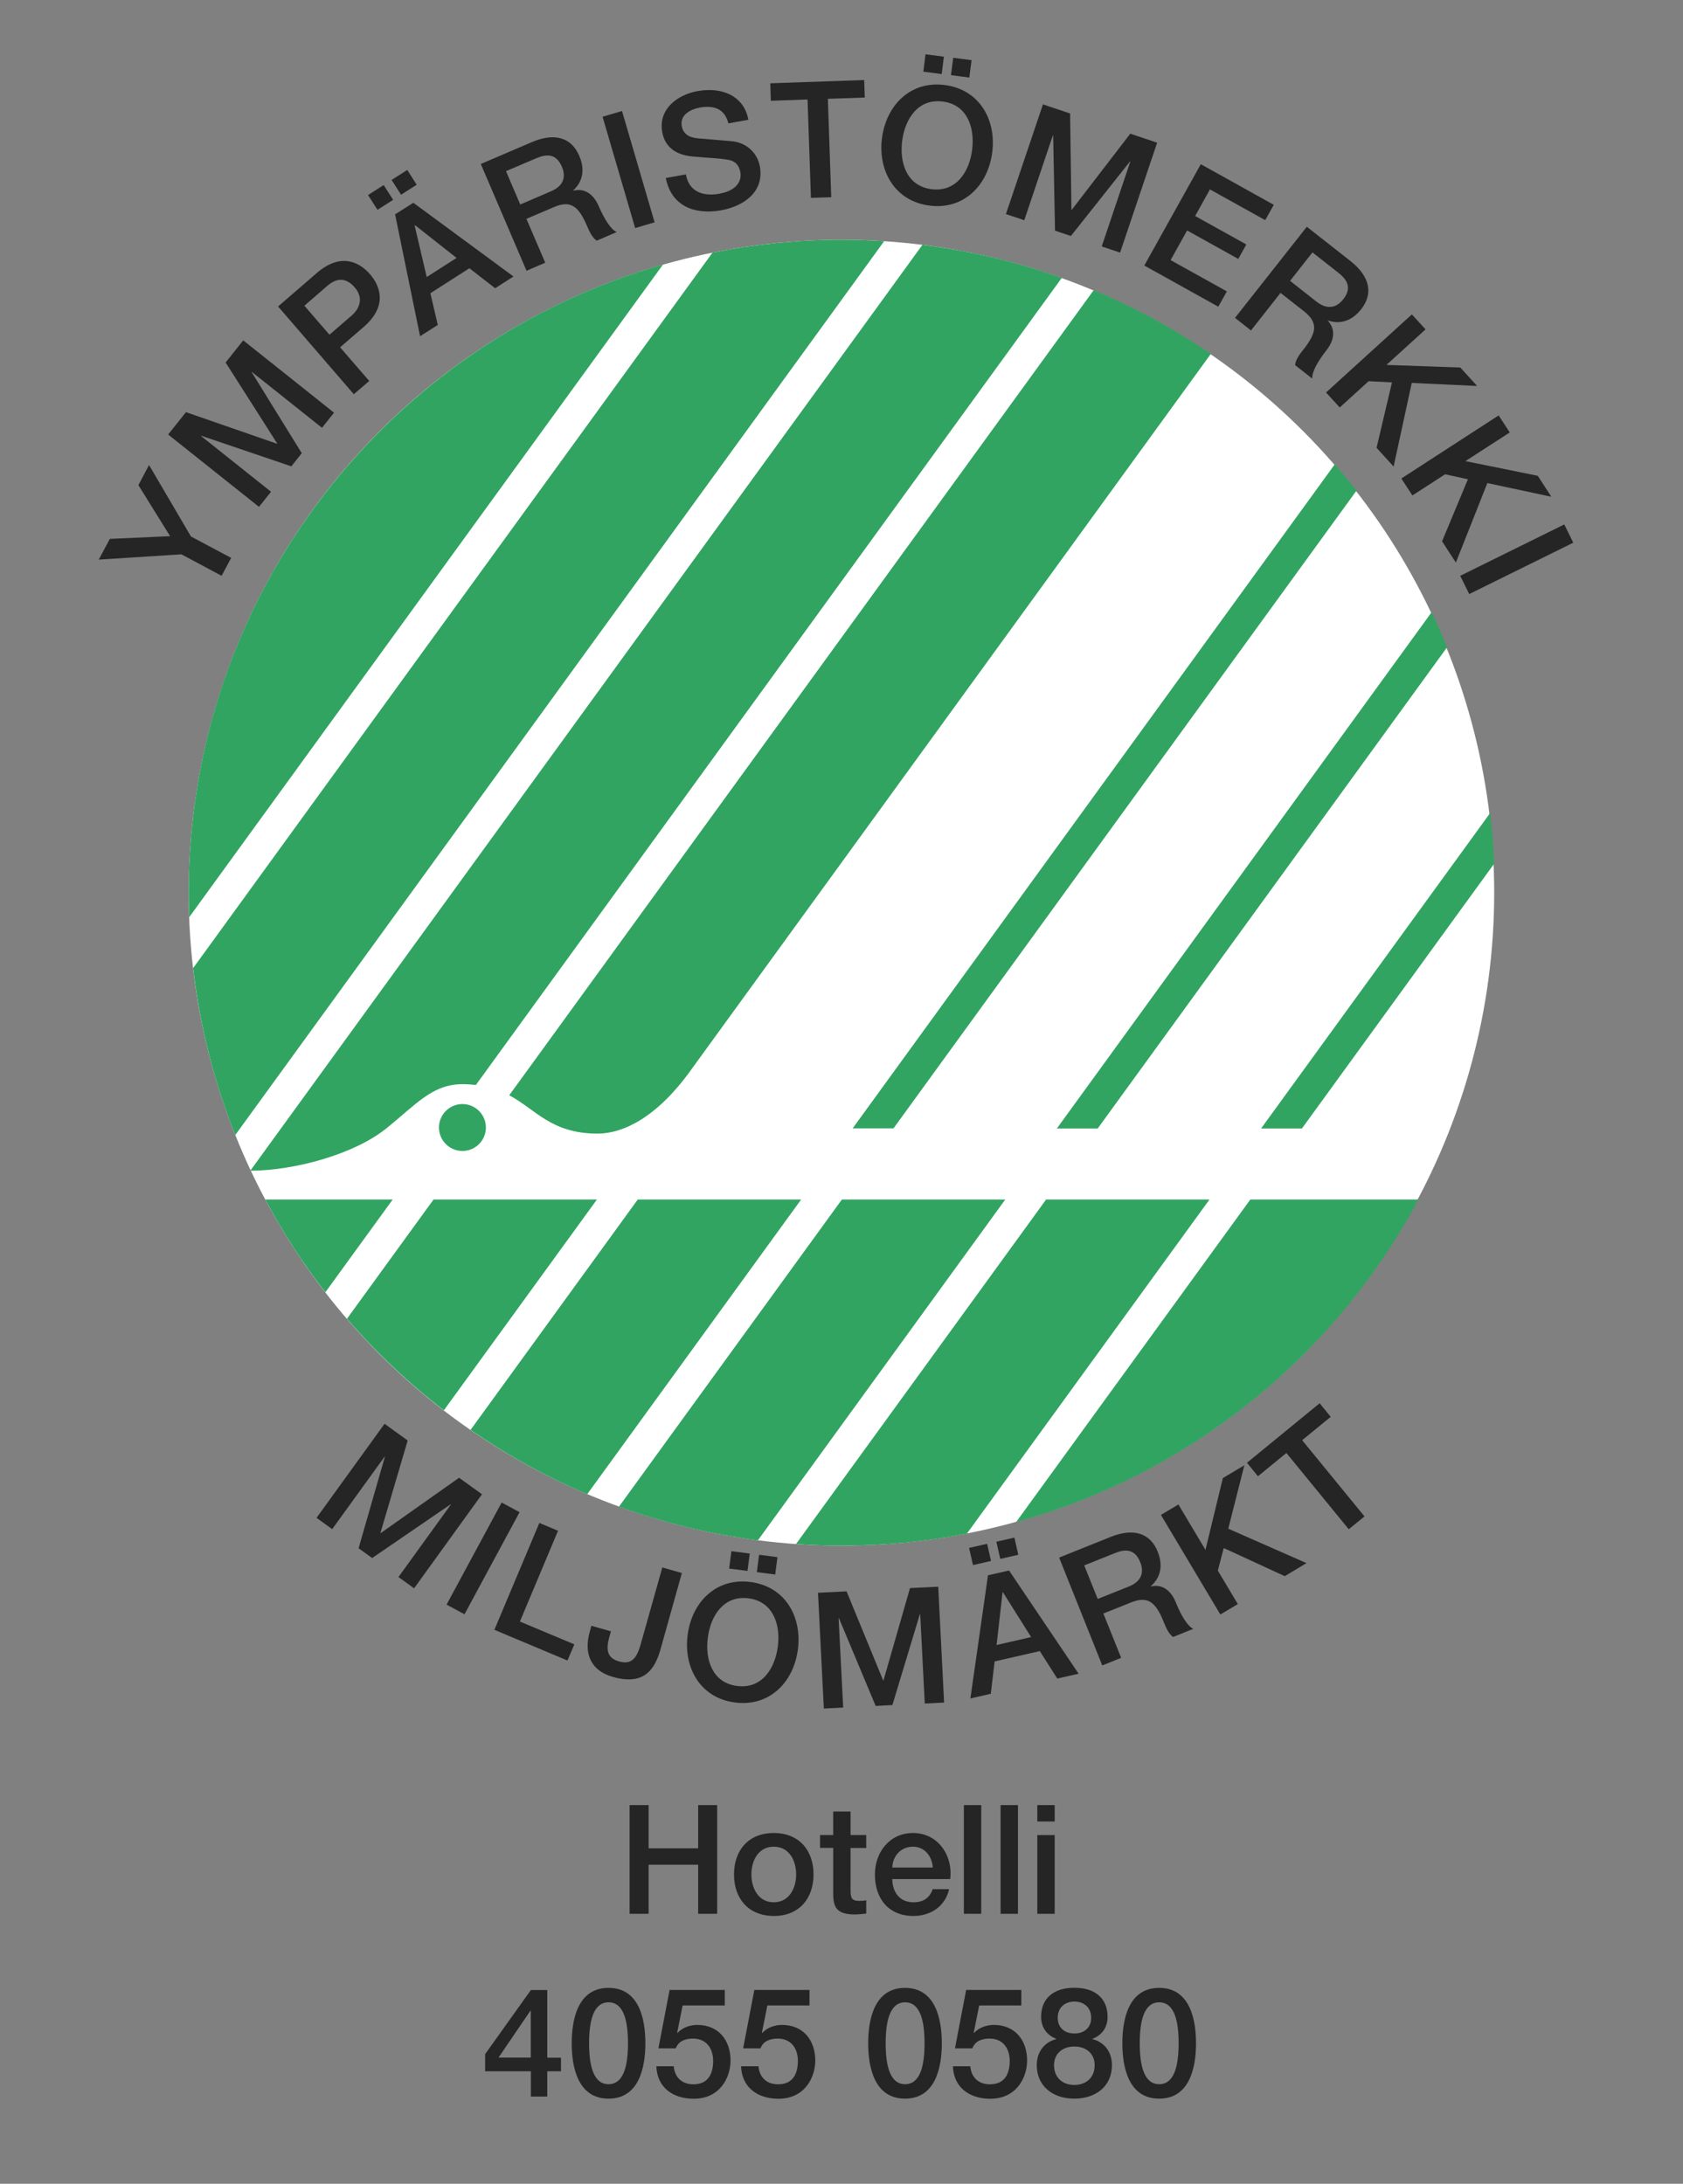 <?xml version="1.0" encoding="UTF-8"?> <svg xmlns="http://www.w3.org/2000/svg" xmlns:xlink="http://www.w3.org/1999/xlink" version="1.1" id="Lag_1" x="0px" y="0px" viewBox="0 0 154.93 201.08" style="enable-background:new 0 0 154.93 201.08;" xml:space="preserve"><rect x="0" y="0" width="154.93" height="201.08" fill="#808080" stroke="none"/> <style type="text/css"> .st0{fill:#252525;} .st1{fill:#FFFFFF;} .st2{fill:#31A461;} </style> <g> <path class="st0" d="M57.96,166.21h1.75v3.98h4.56v-3.98h1.75v10.01h-1.75v-4.52h-4.56v4.52h-1.75V166.21z"></path> <path class="st0" d="M67.57,172.59c0-2.22,1.33-3.81,3.66-3.81c2.33,0,3.66,1.6,3.66,3.81c0,2.23-1.33,3.83-3.66,3.83 C68.9,176.41,67.57,174.82,67.57,172.59z M73.29,172.59c0-1.25-0.63-2.55-2.06-2.55c-1.43,0-2.06,1.3-2.06,2.55 c0,1.26,0.63,2.57,2.06,2.57C72.66,175.15,73.29,173.85,73.29,172.59z"></path> <path class="st0" d="M75.49,168.97h1.21v-2.17h1.6v2.17h1.44v1.19H78.3v3.87c0,0.66,0.06,1,0.77,1c0.22,0,0.45,0,0.67-0.06v1.23 c-0.35,0.03-0.69,0.08-1.04,0.08c-1.67,0-1.98-0.65-2-1.85v-4.28h-1.21V168.97z"></path> <path class="st0" d="M82.14,173.01c0,1.14,0.62,2.15,1.95,2.15c0.92,0,1.49-0.41,1.77-1.21h1.51c-0.35,1.58-1.7,2.47-3.28,2.47 c-2.27,0-3.55-1.58-3.55-3.81c0-2.06,1.35-3.83,3.51-3.83c2.29,0,3.69,2.06,3.42,4.24H82.14z M85.87,171.96 c-0.06-1.01-0.74-1.92-1.82-1.92c-1.11,0-1.87,0.84-1.91,1.92H85.87z"></path> <path class="st0" d="M88.73,166.21h1.6v10.01h-1.6V166.21z"></path> <path class="st0" d="M92.11,166.21h1.6v10.01h-1.6V166.21z"></path> <path class="st0" d="M95.49,166.21h1.6v1.51h-1.6V166.21z M95.49,168.97h1.6v7.25h-1.6V168.97z"></path> <path class="st0" d="M51.64,190.72h-1.26v2.33h-1.51v-2.33h-4.21v-1.58l4.21-5.9h1.51v6.23h1.26V190.72z M45.89,189.46h2.97v-4.32 h-0.03L45.89,189.46z"></path> <path class="st0" d="M59.41,188.14c0,2.23-0.58,5.1-3.39,5.1c-2.82,0-3.39-2.88-3.39-5.1s0.57-5.1,3.39-5.1 C58.84,183.04,59.41,185.91,59.41,188.14z M57.81,188.14c0-2.05-0.39-3.77-1.79-3.77s-1.79,1.72-1.79,3.77 c0,2.05,0.39,3.77,1.79,3.77S57.81,190.19,57.81,188.14z"></path> <path class="st0" d="M61.64,183.23h5.08v1.43h-3.88l-0.5,2.5l0.03,0.03c0.43-0.48,1.15-0.74,1.81-0.74c1.95,0,3.07,1.4,3.07,3.28 c0,1.57-0.98,3.52-3.39,3.52c-1.89,0-3.37-1.02-3.44-2.99h1.6c0.1,1.05,0.77,1.66,1.81,1.66c1.36,0,1.82-0.97,1.82-2.16 c0-1.08-0.57-2.05-1.86-2.05c-0.67,0-1.33,0.21-1.58,0.9h-1.6L61.64,183.23z"></path> <path class="st0" d="M69.44,183.23h5.08v1.43h-3.88l-0.5,2.5l0.03,0.03c0.43-0.48,1.15-0.74,1.81-0.74c1.95,0,3.07,1.4,3.07,3.28 c0,1.57-0.98,3.52-3.39,3.52c-1.89,0-3.37-1.02-3.44-2.99h1.6c0.1,1.05,0.77,1.66,1.81,1.66c1.36,0,1.82-0.97,1.82-2.16 c0-1.08-0.57-2.05-1.86-2.05c-0.67,0-1.33,0.21-1.58,0.9h-1.6L69.44,183.23z"></path> <path class="st0" d="M86.7,188.14c0,2.23-0.58,5.1-3.39,5.1s-3.39-2.88-3.39-5.1s0.58-5.1,3.39-5.1S86.7,185.91,86.7,188.14z M85.11,188.14c0-2.05-0.39-3.77-1.79-3.77s-1.79,1.72-1.79,3.77c0,2.05,0.39,3.77,1.79,3.77S85.11,190.19,85.11,188.14z"></path> <path class="st0" d="M88.94,183.23h5.08v1.43h-3.88l-0.5,2.5l0.03,0.03c0.43-0.48,1.15-0.74,1.81-0.74c1.95,0,3.07,1.4,3.07,3.28 c0,1.57-0.98,3.52-3.39,3.52c-1.89,0-3.37-1.02-3.44-2.99h1.6c0.1,1.05,0.77,1.66,1.81,1.66c1.36,0,1.82-0.97,1.82-2.16 c0-1.08-0.57-2.05-1.86-2.05c-0.67,0-1.33,0.21-1.58,0.9h-1.6L88.94,183.23z"></path> <path class="st0" d="M95.44,190.16c0-1.23,0.7-2.12,1.79-2.4v-0.03c-0.88-0.34-1.39-1.07-1.39-2.02c0-1.67,1.11-2.68,3.06-2.68 s3.06,1.01,3.06,2.68c0,0.95-0.5,1.68-1.39,2.02v0.03c1.09,0.28,1.79,1.16,1.79,2.4c0,1.92-1.47,3.08-3.46,3.08 S95.44,192.08,95.44,190.16z M100.77,190.16c0-1.08-0.8-1.72-1.87-1.72s-1.87,0.64-1.87,1.72c0,1.15,0.8,1.82,1.87,1.82 S100.77,191.31,100.77,190.16z M97.37,185.8c0,0.93,0.66,1.44,1.54,1.44c0.88,0,1.54-0.52,1.54-1.44c0-0.97-0.69-1.5-1.54-1.5 C98.05,184.3,97.37,184.83,97.37,185.8z"></path> <path class="st0" d="M110.1,188.14c0,2.23-0.58,5.1-3.39,5.1c-2.82,0-3.39-2.88-3.39-5.1s0.57-5.1,3.39-5.1 C109.52,183.04,110.1,185.91,110.1,188.14z M108.5,188.14c0-2.05-0.39-3.77-1.79-3.77s-1.79,1.72-1.79,3.77 c0,2.05,0.39,3.77,1.79,3.77S108.5,190.19,108.5,188.14z"></path> </g> <ellipse class="st1" cx="77.46" cy="82.2" rx="60.09" ry="60.12"></ellipse> <path class="st0" d="M16.7,51.04l-7.61,0.49l1.02-1.91l5.55-0.25l-2.92-4.7l0.98-1.85l3.86,6.58l3.7,1.97l-0.88,1.65L16.7,51.04z"></path> <path class="st0" d="M15.48,40.01l1.64-2.06l8.38,2.91l0.02-0.02l-4.75-7.46l1.62-2.04l8.36,6.66l-1.11,1.39l-6.45-5.14l-0.02,0.02 l4.61,7.46l-0.96,1.21l-8.3-2.82l-0.02,0.02l6.45,5.14l-1.11,1.39L15.48,40.01z"></path> <path class="st0" d="M25.6,28.22l3.56-3.08c2.31-2,4.04-0.89,4.91,0.12c0.86,1,1.71,2.87-0.61,4.86l-2.15,1.86l2.68,3.1l-1.42,1.22 L25.6,28.22z M30.33,30.82l2.07-1.79c0.63-0.55,1.14-1.54,0.26-2.56c-0.92-1.06-1.8-0.78-2.55-0.13l-2.09,1.81L30.33,30.82z"></path> <path class="st0" d="M34.75,19.32l-0.87-1.36l1.44-0.92l0.87,1.36L34.75,19.32z M37.49,15.65l0.87,1.36l-1.44,0.92l-0.87-1.36 L37.49,15.65z M36.37,19.74l1.68-1.07l9.22,6.79l-1.69,1.08l-2.37-1.84l-3.59,2.3l0.68,2.92l-1.63,1.04L36.37,19.74z M39.28,25.51 l2.75-1.76l-3.82-3.01l-0.04,0.02L39.28,25.51z"></path> <path class="st0" d="M44.26,15.1l4.69-2.01c2.15-0.92,3.67-0.4,4.38,1.27c0.81,1.88-0.29,2.92-0.56,3.17l0.01,0.03 c0.63-0.17,1.68-0.1,2.35,1.45c0.49,1.14,1.1,2.12,1.64,2.36l-1.84,0.79c-0.44-0.31-0.67-0.85-0.88-1.33 c-0.77-1.8-1.48-2.44-3.06-1.76l-2.53,1.08l1.73,4.04l-1.72,0.74L44.26,15.1z M47.89,18.83l2.82-1.21c1.09-0.46,1.45-1.25,1.01-2.28 c-0.54-1.25-1.45-1.15-2.35-0.77l-2.79,1.19L47.89,18.83z"></path> <path class="st0" d="M55.47,10.75l1.79-0.53l3,10.25L58.47,21L55.47,10.75z"></path> <path class="st0" d="M63.14,16.06c0.29,1.62,1.59,2.04,3.07,1.78c1.62-0.29,2.09-1.19,1.94-1.98c-0.14-0.81-0.64-1.06-1.1-1.14 c-0.79-0.15-1.78-0.17-3.29-0.31c-1.88-0.17-2.61-1.17-2.8-2.26c-0.37-2.11,1.4-3.44,3.3-3.77c2.2-0.39,4.24,0.45,4.63,2.65 l-1.84,0.33c-0.33-1.34-1.33-1.68-2.6-1.46c-0.85,0.15-1.88,0.65-1.69,1.71c0.13,0.74,0.7,1.06,1.49,1.13 c0.17,0.02,2.61,0.21,3.18,0.27c1.46,0.17,2.33,1.23,2.52,2.32c0.42,2.36-1.51,3.67-3.6,4.04c-2.4,0.42-4.55-0.38-5.06-2.98 L63.14,16.06z"></path> <path class="st0" d="M70.91,7.67l8.64-0.3l0.06,1.61L76.21,9.1l0.31,9.06l-1.87,0.06l-0.31-9.06l-3.38,0.12L70.91,7.67z"></path> <path class="st0" d="M91.34,14.03c-0.39,3.03-2.61,5.31-5.78,4.9c-3.17-0.41-4.75-3.17-4.37-6.2c0.39-3.03,2.61-5.31,5.78-4.9 C90.15,8.24,91.73,11.01,91.34,14.03z M83.05,12.97c-0.26,2.03,0.43,4.16,2.7,4.45c2.27,0.29,3.48-1.59,3.74-3.62 c0.26-2.03-0.43-4.16-2.7-4.45C84.52,9.06,83.31,10.94,83.05,12.97z M85,6.6L85.2,5l1.69,0.22l-0.2,1.6L85,6.6z M89.44,5.54 l-0.21,1.6l-1.69-0.22l0.21-1.6L89.44,5.54z"></path> <path class="st0" d="M96.01,9.61l2.5,0.84l0.12,8.86l0.03,0.01l5.39-7.01l2.47,0.83l-3.41,10.12l-1.69-0.57l2.63-7.81l-0.03-0.01 l-5.44,6.86l-1.46-0.49l-0.17-8.76l-0.03-0.01l-2.63,7.81l-1.69-0.57L96.01,9.61z"></path> <path class="st0" d="M110.54,15.12l6.72,3.74l-0.79,1.41l-5.09-2.83l-1.36,2.45l4.71,2.62l-0.74,1.33l-4.71-2.62l-1.52,2.73 l5.18,2.88l-0.79,1.41l-6.81-3.79L110.54,15.12z"></path> <path class="st0" d="M120.3,20.88l4.01,3.15c1.83,1.44,2.11,3.03,0.99,4.45c-1.27,1.61-2.71,1.15-3.05,1.03l-0.02,0.02 c0.45,0.47,0.9,1.43-0.15,2.76c-0.77,0.98-1.33,1.98-1.28,2.57l-1.58-1.24c0.06-0.54,0.42-1,0.75-1.41 c1.21-1.54,1.43-2.47,0.08-3.54l-2.17-1.7l-2.72,3.46l-1.47-1.16L120.3,20.88z M118.76,25.86l2.41,1.9c0.93,0.73,1.8,0.67,2.49-0.21 c0.84-1.07,0.31-1.83-0.45-2.43l-2.39-1.88L118.76,25.86z"></path> <path class="st0" d="M129.97,28.95l1.26,1.38l-3.6,3.27l6.8,0.24l1.55,1.7l-6.02-0.28l-1.67,7.7l-1.57-1.73l1.42-6.02l-2.15-0.11 l-2.66,2.42l-1.26-1.38L129.97,28.95z"></path> <path class="st0" d="M137.96,38.25l1.02,1.57l-4.08,2.64l6.66,1.35l1.25,1.93l-5.89-1.26l-2.9,7.32l-1.27-1.96l2.38-5.71l-2.1-0.46 l-3.01,1.95L129,44.06L137.96,38.25z"></path> <path class="st0" d="M144,48.29l0.83,1.68l-9.58,4.73l-0.83-1.68L144,48.29z"></path> <path class="st2" d="M61.03,24.36L17.42,84.45c-0.03-0.75-0.05-1.5-0.05-2.25C17.38,54.7,35.83,31.52,61.03,24.36z M111.46,32.59 c-3.36-2.31-6.97-4.28-10.78-5.87l-53.8,74.13c2.49,1.34,3.87,3.53,8.13,3.53c2.41,0,5.47-1.55,8.49-5.71L111.46,32.59z M23.09,107.8c4.06-0.03,9.49-1.51,12.45-3.88c2.75-2.21,4.25-4.09,7.02-4.09c0.45,0,0.86,0.03,1.25,0.07l53.93-74.31 c-4.09-1.46-8.38-2.5-12.83-3.04l-61.85,85.22C23.07,107.77,23.08,107.78,23.09,107.8z M24.42,110.45c1.6,3.01,3.45,5.87,5.53,8.54 l6.2-8.54L24.42,110.45z M96.3,110.45l-23.02,31.72c1.39,0.1,2.8,0.15,4.21,0.15c3.94,0,7.79-0.38,11.52-1.11l22.33-30.76 L96.3,110.45z M81.39,22.21c-1.29-0.08-2.59-0.13-3.9-0.13c-4.08,0-8.05,0.41-11.9,1.18L17.78,89.14 c0.62,5.37,1.94,10.53,3.88,15.37L81.39,22.21z M115.1,110.45l-21.56,29.7c16.02-4.43,29.36-15.32,37.03-29.7L115.1,110.45z M77.5,110.45l-20.52,28.28c4.08,1.48,8.36,2.53,12.79,3.1l22.77-31.38L77.5,110.45z M58.71,110.45l-15.39,21.21 c3.35,2.32,6.95,4.31,10.74,5.92l19.69-27.13L58.71,110.45z M39.91,110.45l-7.97,10.98c2.68,3.1,5.67,5.93,8.92,8.43l14.09-19.41 L39.91,110.45z M42.57,101.66c-1.19,0-2.16,0.97-2.16,2.16s0.97,2.16,2.16,2.16c1.19,0,2.16-0.97,2.16-2.16 S43.76,101.66,42.57,101.66z M137.55,79.52c-0.07-1.57-0.2-3.12-0.38-4.65l-21.08,29.04h3.76L137.55,79.52z M131.79,56.37 l-34.5,47.54h3.76l32.16-44.31C132.77,58.5,132.3,57.42,131.79,56.37z M122.87,42.76l-44.38,61.14h3.76l42.62-58.72 C124.23,44.36,123.56,43.55,122.87,42.76z"></path> <path class="st0" d="M35.4,131.1l2.13,1.54l-2.51,8.51l0.02,0.02l7.22-5.1l2.11,1.52l-6.25,8.66l-1.44-1.04l4.83-6.68l-0.02-0.02 l-7.23,4.95l-1.25-0.9l2.42-8.42l-0.02-0.02l-4.83,6.68l-1.44-1.04L35.4,131.1z"></path> <path class="st0" d="M46.18,138.35l1.65,0.89l-5.07,9.4l-1.65-0.89L46.18,138.35z"></path> <path class="st0" d="M49.65,140.23l1.72,0.72l-3.51,8.36l5.01,2.1l-0.63,1.49l-6.73-2.83L49.65,140.23z"></path> <path class="st0" d="M60.82,151.81c-0.5,1.79-1.43,3.44-4.39,2.6c-2.17-0.61-2.67-2.29-2.14-4.16l0.15-0.55l1.8,0.51l-0.15,0.53 c-0.33,1.17-0.2,1.93,0.89,2.24c1.17,0.33,1.64-0.3,2-1.58l1.99-7.07l1.8,0.51L60.82,151.81z"></path> <path class="st0" d="M73.45,151.88c-0.4,3.03-2.62,5.3-5.8,4.88c-3.17-0.41-4.74-3.18-4.35-6.21c0.39-3.03,2.62-5.3,5.8-4.88 S73.84,148.85,73.45,151.88z M65.16,150.79c-0.27,2.03,0.42,4.16,2.69,4.45c2.27,0.3,3.48-1.58,3.75-3.61 c0.27-2.03-0.42-4.16-2.69-4.46C66.63,146.88,65.42,148.76,65.16,150.79z M67.12,144.43l0.21-1.6l1.69,0.22l-0.21,1.6L67.12,144.43z M71.57,143.38l-0.21,1.6l-1.69-0.22l0.21-1.6L71.57,143.38z"></path> <path class="st0" d="M75.3,146.66l2.63-0.13l3.37,8.2l0.03,0l2.44-8.5l2.6-0.13l0.54,10.67l-1.78,0.09l-0.42-8.23l-0.03,0L82.15,157 l-1.54,0.08L77.23,149l-0.03,0l0.42,8.23l-1.78,0.09L75.3,146.66z"></path> <path class="st0" d="M89.57,144.11l-0.36-1.58l1.66-0.38l0.36,1.58L89.57,144.11z M90.95,145.05l1.94-0.44l6.4,9.5l-1.96,0.45 l-1.61-2.53l-4.16,0.95l-0.35,2.98l-1.88,0.43L90.95,145.05z M93.38,141.58l0.36,1.58l-1.66,0.38l-0.36-1.58L93.38,141.58z M91.74,151.47l3.18-0.73l-2.59-4.12l-0.04,0.01L91.74,151.47z"></path> <path class="st0" d="M97.5,143.42l4.73-1.9c2.17-0.87,3.68-0.32,4.35,1.37c0.76,1.9-0.36,2.92-0.64,3.16l0.01,0.03 c0.63-0.16,1.68-0.06,2.31,1.51c0.46,1.15,1.05,2.14,1.59,2.39l-1.86,0.75c-0.44-0.32-0.65-0.87-0.85-1.35 c-0.73-1.82-1.43-2.47-3.02-1.83l-2.55,1.02l1.64,4.08l-1.74,0.7L97.5,143.42z M101.05,147.23l2.85-1.14 c1.1-0.44,1.48-1.22,1.06-2.26c-0.51-1.26-1.43-1.19-2.33-0.82l-2.82,1.13L101.05,147.23z"></path> <path class="st0" d="M106.87,139.49l1.61-0.96l2.49,4.18l1.6-6.61l1.98-1.18l-1.48,5.84l7.2,3.17l-2,1.2l-5.62-2.59l-0.54,2.08 l1.84,3.08l-1.61,0.96L106.87,139.49z"></path> <path class="st0" d="M114.79,134.69l6.69-5.48l1.02,1.25l-2.63,2.15l5.74,7.02l-1.45,1.18l-5.74-7.02l-2.62,2.14L114.79,134.69z"></path> </svg> 